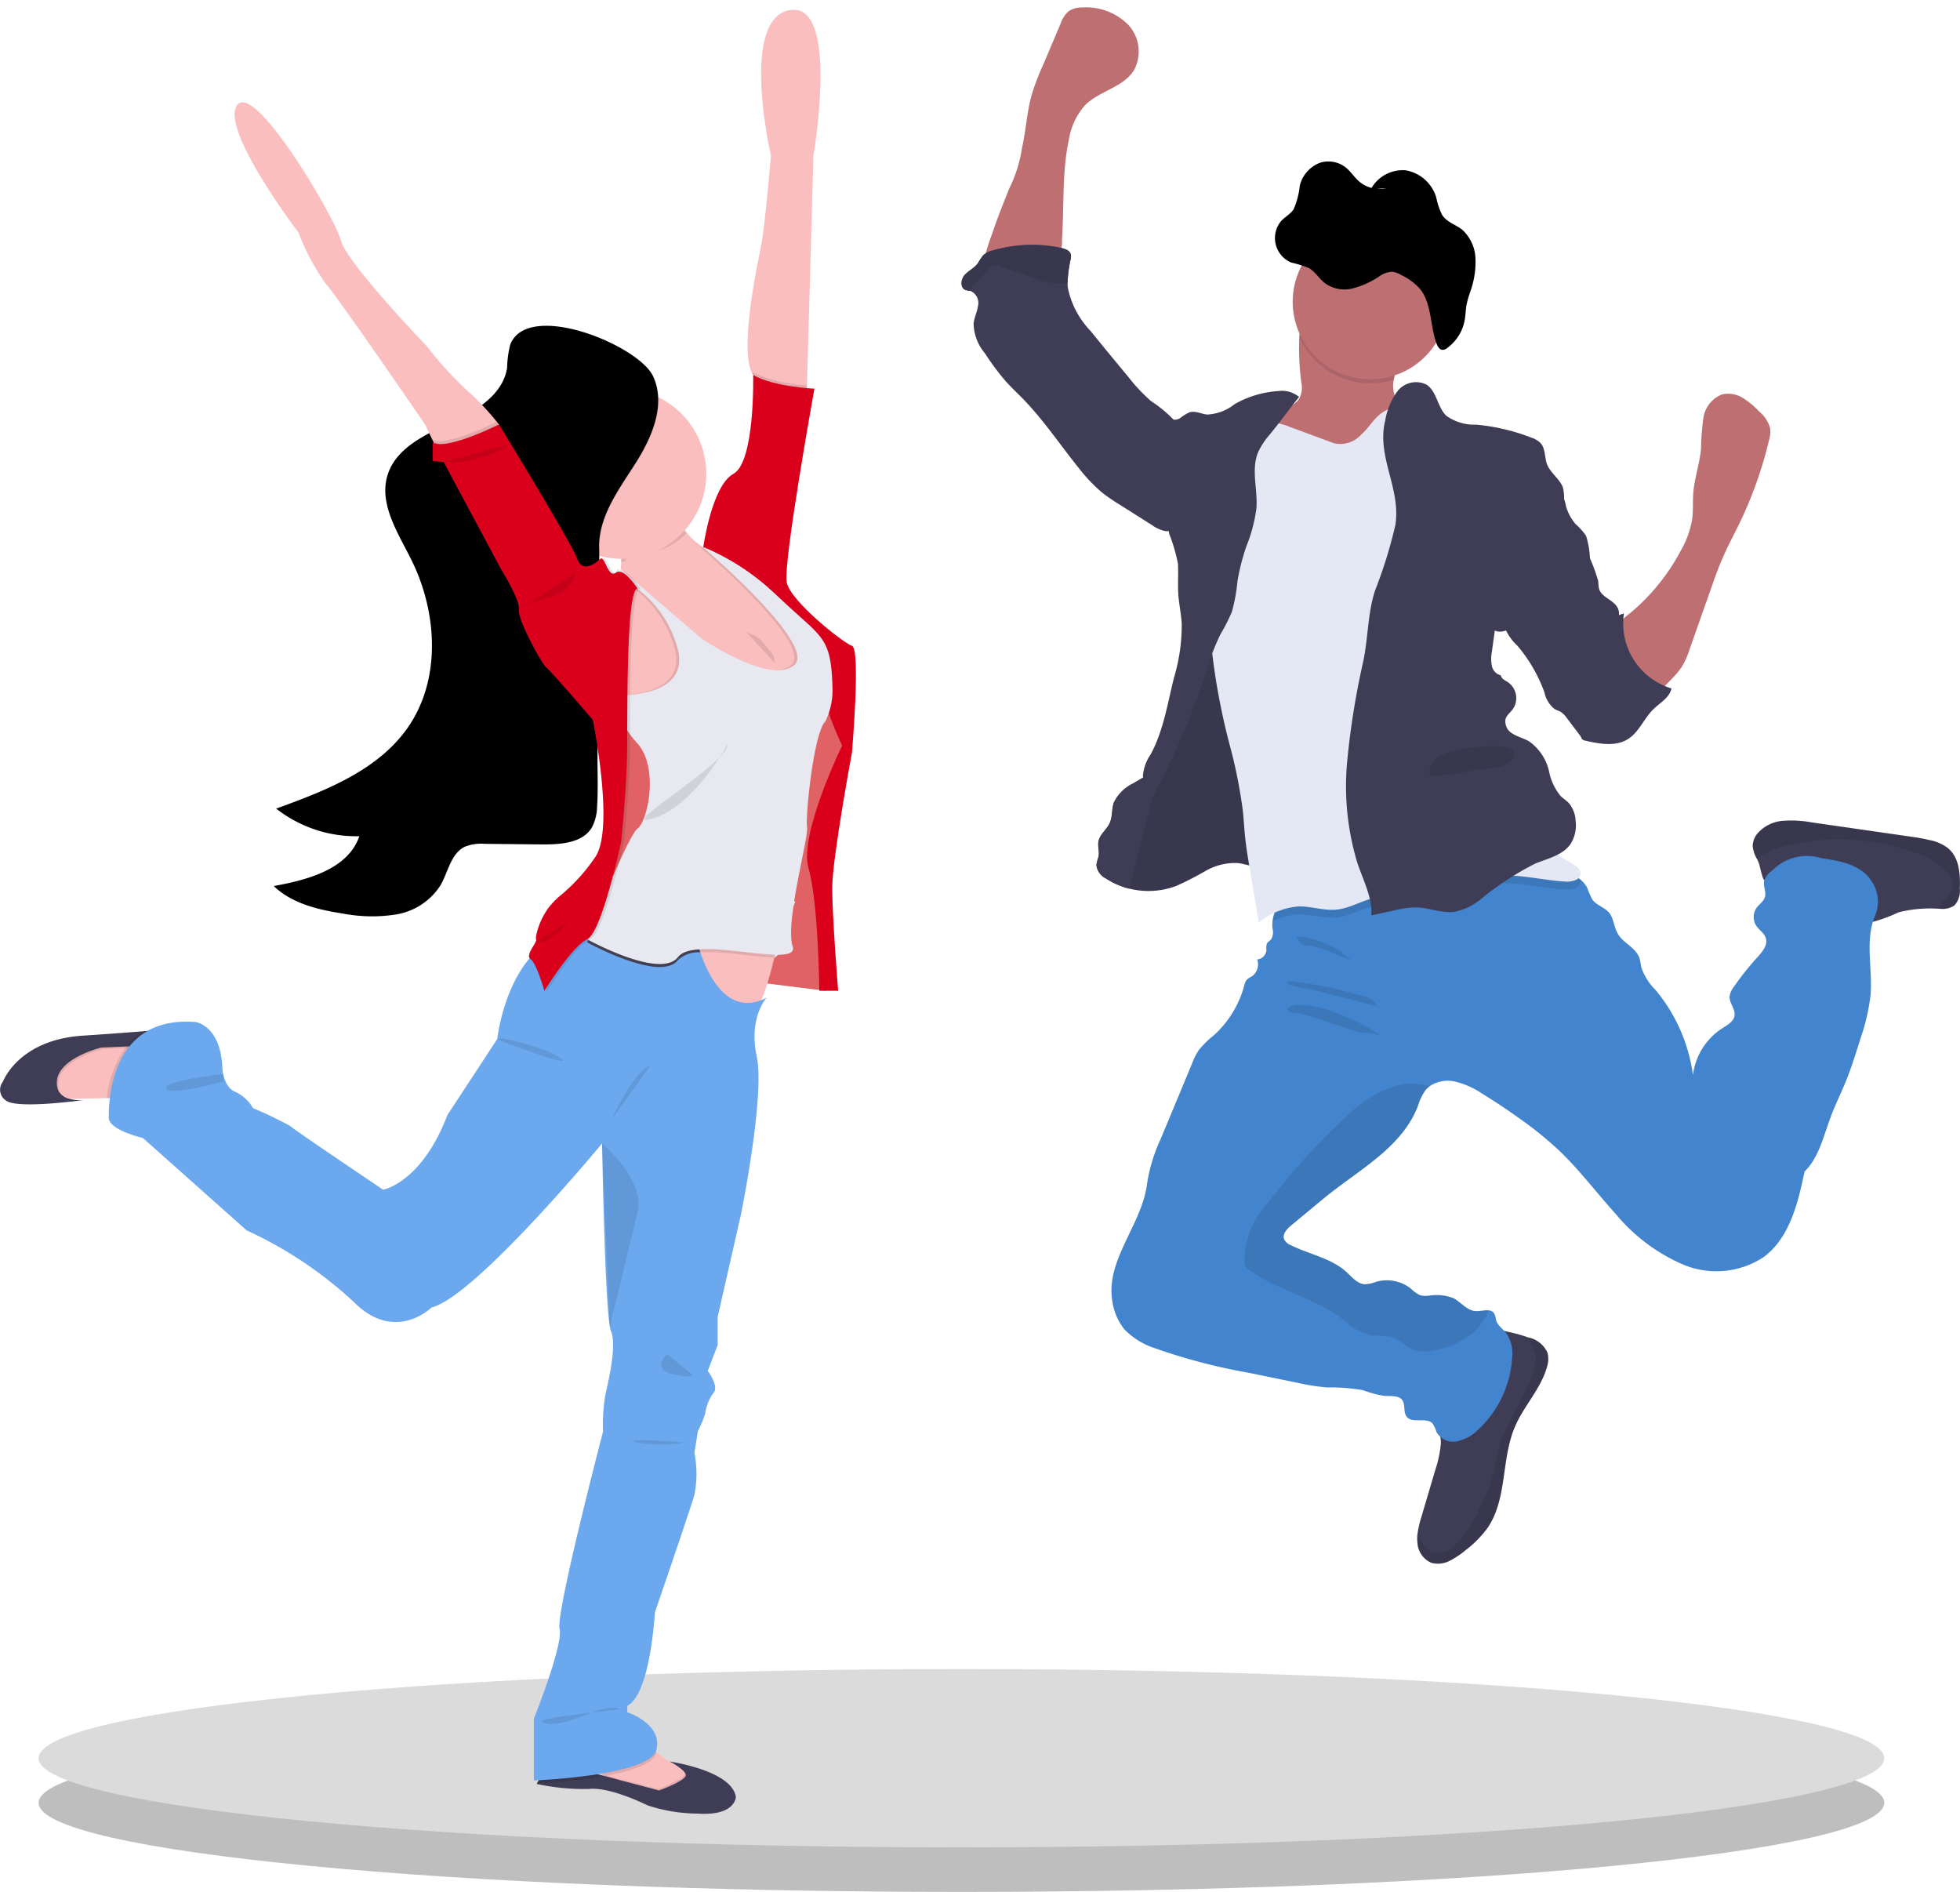 <svg xmlns="http://www.w3.org/2000/svg" xmlns:xlink="http://www.w3.org/1999/xlink" width="170.452" height="164.512" viewBox="0 0 170.452 164.512">
  <defs>
    <clipPath id="clip-path">
      <path d="M557.87,15.839l.853-.061a2.491,2.491,0,0,1-.853.061M532.433,0l-.2,0a2.082,2.082,0,0,0-1.157.314,2.449,2.449,0,0,0-.7,1.062l-1.46,3.5A21.266,21.266,0,0,0,527.859,7.7c-.4,1.48-.5,3.035-.816,4.525A11.769,11.769,0,0,1,525.9,15.86c-.452,1.19-.941,2.36-1.349,3.571-.1.307-.455,1.207-.674,2.023a1.212,1.212,0,0,0-.229.169,6.052,6.052,0,0,0-.479.711c-.307.408-.806.624-1.143,1.012s-.408,1.109.061,1.3a1.386,1.386,0,0,0,.293.064.957.957,0,0,1,.813,1.335c-.074.523-.338,1.012-.381,1.538a4.142,4.142,0,0,0,.981,2.58,22.272,22.272,0,0,0,1.8,2.428c.475.529,1.012,1.012,1.49,1.524,1.824,1.871,3.274,4.067,4.913,6.1a13.548,13.548,0,0,0,2,2.1,15.6,15.6,0,0,0,1.514,1.039c.938.6,1.879,1.194,2.819,1.791a3.08,3.08,0,0,0,1.065.5,1.291,1.291,0,0,0,.378,0c.017.081.03.165.051.246a14.818,14.818,0,0,1,.755,2.586c.054.9-.027,1.824.037,2.731.061.843.246,1.686.293,2.516a16.172,16.172,0,0,1-.674,4.721c-.57,2.276-.914,4.606-2.023,6.67a3.937,3.937,0,0,0-.674,1.8.92.92,0,0,0,.02.236l-.506.283c-.148.088-.3.172-.432.26a3.585,3.585,0,0,0-1.588,1.6c-.212.583-.115,1.254-.371,1.818a.492.492,0,0,1-.04.074c-.27.526-.806.917-.928,1.494-.091.445.085.91,0,1.349v.017a5.012,5.012,0,0,0-.182.674.8.8,0,0,0,.02.223,1.269,1.269,0,0,0,.4.658,2.7,2.7,0,0,0,.395.314c.145.094.293.182.445.266l.088.047c.128.067.256.128.388.189l.088.04c.152.064.307.125.462.179l.108.034c.121.04.246.078.371.111l.084.024.078.017.337.071.125.024q.223.04.455.061h.135c.115,0,.226.017.337.02h.617a3.781,3.781,0,0,0,.475-.044h.05c.142-.02.284-.044.425-.074l.108-.024c.131-.027.263-.061.395-.1l.07-.02c.159-.047.317-.1.472-.158A12.816,12.816,0,0,0,542,75.807c.337-.189.674-.378,1.012-.55a7.779,7.779,0,0,1,.769-.337,4.3,4.3,0,0,1,2.023-.337,8.011,8.011,0,0,1,1.012.209c0,.036,0,.072,0,.108q.411,2.434.813,4.859a9.589,9.589,0,0,1,1.4-.84,2.984,2.984,0,0,0-.179,1.362,1.3,1.3,0,0,1-.094.924c-.118.158-.337.246-.4.422a1.421,1.421,0,0,0-.034.546.88.88,0,0,1-.8.819,1.285,1.285,0,0,1-.509,1.5,1.885,1.885,0,0,0-.391.253,1.165,1.165,0,0,0-.226.509,8.992,8.992,0,0,1-2.64,4.34,8.639,8.639,0,0,0-1.3,1.275,6.009,6.009,0,0,0-.59,1.163q-1.348,3.3-2.738,6.6a14.645,14.645,0,0,0-1.173,3.807c-.4,3.632-3.642,6.714-3.035,10.322a5.085,5.085,0,0,0,1.052,2.468,6.235,6.235,0,0,0,2.7,1.656,49.1,49.1,0,0,0,8.073,2.118l4.289.88a18.772,18.772,0,0,0,2.556.4,16.731,16.731,0,0,1,3.106.236,9.417,9.417,0,0,0,1.864.5c.115.006.235.006.357.006.464,0,.945,0,1.2.354.327.448.074,1.052.384,1.45.253.325.691.321,1.132.316a1.419,1.419,0,0,1,1.127.288,2.772,2.772,0,0,1,.337.742,1.354,1.354,0,0,0,.337.425,2.881,2.881,0,0,1,.04.58,9.955,9.955,0,0,1-.486,2.3q-.607,2.054-1.211,4.11a9.2,9.2,0,0,0-.337,1.484,3.574,3.574,0,0,0,0,.735,2.019,2.019,0,0,0,1.21,1.757,2.219,2.219,0,0,0,1.639-.2,7.064,7.064,0,0,0,1.349-.911,9.19,9.19,0,0,0,1.946-2c1.686-2.522,1.14-5.931,2.323-8.72.786-1.865,2.317-3.372,2.826-5.338a2.131,2.131,0,0,0,.04-1.153,2.39,2.39,0,0,0-1.6-1.3h-.03a13.188,13.188,0,0,0-1.686-.479c-.142-.03-.287-.057-.432-.078a2.7,2.7,0,0,1-.745-.975,2.233,2.233,0,0,0-.159-.58.611.611,0,0,0-.486-.273,2.864,2.864,0,0,0-.58.031,3.148,3.148,0,0,1-.577.033c-.752-.057-1.251-.8-1.925-1.133a3.965,3.965,0,0,0-2.124-.206,1.964,1.964,0,0,1-.769-.047,2.979,2.979,0,0,1-.809-.56,3.393,3.393,0,0,0-2.971-.593,3.23,3.23,0,0,1-1.012.226c-.658-.034-1.123-.624-1.608-1.069-1.329-1.217-3.22-1.537-4.832-2.337a1.1,1.1,0,0,1-.58-.5c-.185-.455.233-.917.611-1.231l2.772-2.3c3.035-2.522,6.828-4.424,8.238-8.12a4.605,4.605,0,0,1,.674-1.386,1.882,1.882,0,0,1,.374-.337,2.817,2.817,0,0,1,2.074-.408,7.081,7.081,0,0,1,2.441,1.066c1.207.735,2.381,1.514,3.524,2.36a30.344,30.344,0,0,1,3.22,2.64c1.77,1.686,3.244,3.682,4.893,5.5a15.717,15.717,0,0,0,5.823,4.384,7.5,7.5,0,0,0,7.024-.631c2.269-1.686,3-4.7,3.571-7.462,1.265-1.224,1.646-3.078,2.263-4.721.388-1.039.883-2.023,1.3-3.061.5-1.221.89-2.479,1.281-3.737a17.96,17.96,0,0,0,.9-3.9c.162-2.1-.4-4.336.189-6.312.779-.172,1.487-.61,2.253-.863a10.972,10.972,0,0,1,3.568-.307h.078a1.844,1.844,0,0,0,1.187-.283,1.885,1.885,0,0,0,.489-1.436c.047-1.275-.034-2.725-1-3.557a3.708,3.708,0,0,0-1.646-.725c-.63-.145-1.275-.236-1.915-.338l-8.3-1.2a9.752,9.752,0,0,0-2.543-.135,3.226,3.226,0,0,0-2.209,1.139,1.726,1.726,0,0,0-.384,1.082,2.846,2.846,0,0,0,.378,1.116,4.019,4.019,0,0,1,.206.5c.118.371.142.769.3,1.13a1.006,1.006,0,0,0,.142.219.36.36,0,0,1,0,.061c-.091.462.2.948.071,1.4-.115.381-.489.614-.725.934a1.413,1.413,0,0,0-.034,1.558c.253.391.711.654.843,1.1.172.594-.293,1.16-.708,1.615a25.447,25.447,0,0,0-2.111,2.661,1.684,1.684,0,0,0-.337.792c-.037.587.526,1.106.428,1.686-.078.459-.526.742-.914,1.012a5.7,5.7,0,0,0-2.7,4.178,14.61,14.61,0,0,0-3.264-7.419,5.318,5.318,0,0,1-1.211-1.9c-.074-.293-.088-.6-.189-.887-.337-.9-1.409-1.278-1.878-2.1-.337-.577-.337-1.325-.755-1.831s-1.076-.628-1.436-1.12a6.991,6.991,0,0,1-.459-1.039,2.252,2.252,0,0,0-.624-.745,1.844,1.844,0,0,0-.155-.115.537.537,0,0,0,.179-.4c0-.395-.392-.654-.732-.846q-.658-.378-1.285-.8a3.011,3.011,0,0,0,1.15-.944,3.086,3.086,0,0,0,.438-2.04,2.554,2.554,0,0,0-.6-1.548c-.212-.223-.479-.388-.7-.6a4.9,4.9,0,0,1-1.012-2.165,4.415,4.415,0,0,0-1.737-2.61c-.445-.256-.964-.378-1.4-.651a1.226,1.226,0,0,1-.647-1.288c.1-.337.415-.566.627-.853a1.706,1.706,0,0,0-.428-2.36c-.25-.159-.556-.3-.607-.59a1.065,1.065,0,0,1-.782-.83,3.194,3.194,0,0,1,0-1.2c.088-.624.175-1.251.26-1.875a1.209,1.209,0,0,0,.937,0,8.588,8.588,0,0,0,1.012,1.321,13.2,13.2,0,0,1,2.36,4.094,2.448,2.448,0,0,0,.887,1.43c.172.1.368.148.536.253a2,2,0,0,1,.526.54l1.211,1.605.02.084a.506.506,0,0,0,.054.132.448.448,0,0,0,.29.148c1.241.287,2.634.55,3.709-.125.971-.61,1.4-1.807,2.219-2.613.583-.57,1.409-1.011,1.575-1.811a6.019,6.019,0,0,1-.58-.216c.169-.168.337-.361.567-.587a7.108,7.108,0,0,0,.9-1.065,7.028,7.028,0,0,0,.674-1.511q.975-2.782,1.956-5.56c.31-.88.62-1.76,1.012-2.613.4-.924.883-1.814,1.325-2.722a36.046,36.046,0,0,0,2.62-7.351,2.735,2.735,0,0,0,.1-1.079,2.85,2.85,0,0,0-.958-1.457,7.022,7.022,0,0,0-1.436-1.19,2.361,2.361,0,0,0-1.8-.29,2.612,2.612,0,0,0-1.605,2.023,21.182,21.182,0,0,0-.209,2.7c-.121,1.3-.566,2.549-.674,3.851-.057.755,0,1.517-.091,2.266a8.264,8.264,0,0,1-1.012,2.8,18.064,18.064,0,0,1-4.36,5.372c-.206.175-.418.337-.62.526a3.169,3.169,0,0,1,.044-.438,2.672,2.672,0,0,0-.428.148,1.255,1.255,0,0,0-.051-.5c-.27-.806-1.47-1.012-1.686-1.834a3.707,3.707,0,0,1-.057-.614,15.61,15.61,0,0,0-.728-2.023,8.958,8.958,0,0,0-.337-1.949,5.554,5.554,0,0,0-.9-1.012,3.965,3.965,0,0,1-.853-1.608c-.044-.165-.085-.337-.132-.5a2.284,2.284,0,0,0-.121-1.106c-.307-.765-1.1-1.254-1.386-2.023-.223-.6-.125-1.349-.546-1.814a1.928,1.928,0,0,0-.8-.478,17.519,17.519,0,0,0-4.812-1.127,4.118,4.118,0,0,1-2.6-.782c-.772-.755-.809-2.114-1.713-2.7a2.05,2.05,0,0,0-2.539.59,3.256,3.256,0,0,0-.256.337,3.6,3.6,0,0,1-.071-1.379,3.253,3.253,0,0,1,.034-.337,6.745,6.745,0,0,0,3.655-2.873v.017l.04.1c.1.246.253.486.482.509a.648.648,0,0,0,.418-.152,3.307,3.307,0,0,0,.56-.486c.084-.091.165-.189.243-.29a4.066,4.066,0,0,0,.749-1.791c.061-.391.067-.8.135-1.184a7.25,7.25,0,0,1,.246-.9c.034-.1.067-.2.1-.293s.074-.229.108-.337a7.79,7.79,0,0,0,.337-2.138v-.364a3.565,3.565,0,0,0-1.133-2.512c-.58-.472-1.349-.674-1.774-1.315a6.377,6.377,0,0,1-.5-1.494,3.371,3.371,0,0,0-2.65-2.387,2.935,2.935,0,0,0-2.1.58l-.047.034a3.366,3.366,0,0,0-.836.931,2.781,2.781,0,0,1-1.187-.674c-.337-.314-.6-.708-.937-1.012a2.412,2.412,0,0,0-2.4-.506,2.869,2.869,0,0,0-1.716,1.966,6.875,6.875,0,0,1-.539,2.077c-.3.448-.793.674-1.136,1.086a2.023,2.023,0,0,0-.425.9,2.385,2.385,0,0,0-.057.56,1.055,1.055,0,0,0,.02.25v.037a1.877,1.877,0,0,0,.057.277,2.357,2.357,0,0,0,.5.924,2.25,2.25,0,0,0,.813.584,3.379,3.379,0,0,0,.391.124l.4.091.142.034a6.745,6.745,0,0,0-.189,5.942,2.658,2.658,0,0,1-.034.28,23.383,23.383,0,0,0,.176,3.979,2.124,2.124,0,0,1-.246,1.511,2.89,2.89,0,0,1-.489.438c.182-.236.368-.472.556-.7a2.39,2.39,0,0,0-1.9-.489A8.723,8.723,0,0,0,545.5,34.6a4.146,4.146,0,0,1-2.394.907c-.509-.054-1.012-.337-1.507-.2a3.051,3.051,0,0,0-.772.459,1.07,1.07,0,0,1-.634.2,13.494,13.494,0,0,0-1.983-1.625,15.422,15.422,0,0,1-1.973-2.114c-1.093-1.315-2.182-2.637-3.254-3.969a7.66,7.66,0,0,1-1.99-3.767,3.567,3.567,0,0,1-.024-.425,10.958,10.958,0,0,1,.256-2.023.994.994,0,0,0,0-.486c-.1-.337-.489-.465-.823-.54q.065-.387.091-.779c.189-2.9-.017-5.847.6-8.686a5.915,5.915,0,0,1,1.4-2.991c1.231-1.241,3.291-1.541,4.235-3.035a3.442,3.442,0,0,0-.516-4.046A5.02,5.02,0,0,0,532.512,0Z" transform="translate(-521.754)" fill="none"/>
    </clipPath>
    <clipPath id="clip-path-2">
      <rect width="18.032" height="7.684" fill="none"/>
    </clipPath>
    <clipPath id="clip-path-3">
      <rect width="11.421" height="19.655" fill="none"/>
    </clipPath>
    <clipPath id="clip-path-4">
      <rect width="21.252" height="23.304" fill="none"/>
    </clipPath>
    <clipPath id="clip-path-5">
      <rect width="16.096" height="21.656" fill="none"/>
    </clipPath>
    <clipPath id="clip-path-6">
      <rect width="8.322" height="5.99" fill="none"/>
    </clipPath>
    <clipPath id="clip-path-7">
      <rect width="26.777" height="5.87" fill="none"/>
    </clipPath>
    <clipPath id="clip-path-8">
      <rect width="7.362" height="2.665" fill="none"/>
    </clipPath>
    <clipPath id="clip-path-9">
      <rect width="9.506" height="3.979" fill="none"/>
    </clipPath>
    <clipPath id="clip-path-10">
      <rect width="7.862" height="2.206" fill="none"/>
    </clipPath>
    <clipPath id="clip-path-11">
      <rect width="8.152" height="2.72" fill="none"/>
    </clipPath>
    <clipPath id="clip-path-12">
      <rect width="4.862" height="2.081" fill="none"/>
    </clipPath>
    <clipPath id="clip-path-13">
      <rect width="17.437" height="15.056" fill="none"/>
    </clipPath>
    <clipPath id="clip-path-14">
      <path d="M233.249,364.348h.008l-.039-.021.031.019m-51.283-57.841.044,0-.044,0M227.5,365.6l-.62-.159.337-.054.314.206.037.024Zm16.621-76.467h.1l-.162.422c.02-.138.04-.28.064-.422m-17.029-30.207a7.419,7.419,0,0,0,1.888.243c0,.04,0,.084,0,.128,0,.253-.024.516-.04.782l-.091.142-.169-.145-.206.32-.061.034c-.445-.229-.674-1.541-.995-1.261l-.044.037c-.071-.078-.142-.1-.216-.037l-.067.061Zm16.644-47.714c-4.414.786-1.646,12.7-1.646,12.7s-.5,6.053-.856,7.867c-.337,1.747-1.882,8.875-.83,11.091a2.064,2.064,0,0,0,.128.229s.175,7.6-1.73,8.642c-1.818.991-2.573,5.962-2.637,6.407l-.1-.044a5.33,5.33,0,0,1-1.406-1.281c-.04-.054-.071-.108-.108-.162a7.432,7.432,0,0,0-2.286-11.6,4.8,4.8,0,0,0-.448-1.861c-.877-1.875-5.732-4.326-9.182-4.384-1.592-.051-2.9.4-3.372,1.649a9.365,9.365,0,0,0-.27,2,5.085,5.085,0,0,1-2.182,3.244,13.279,13.279,0,0,0-1.453-1.4,31.754,31.754,0,0,1-3.372-3.709s-7.021-7.28-7.54-9.276-7.53-13.917-9.088-11.843,5.365,11.168,5.365,11.168a20.225,20.225,0,0,0,2.337,4.408c1.039,1.123,8.757,12.352,8.757,12.352l.371.765c-1.639.863-3.136,1.963-3.665,3.676-.776,2.522.921,5.058,2.094,7.418,2.286,4.6,2.613,10.477-.337,14.689-2.623,3.743-7.2,5.5-11.5,7.051a11.36,11.36,0,0,0,7.284,2.421c-.991,2.87-4.505,3.824-7.5,4.353,1.571,1.511,3.821,2.06,5.979,2.394a17.572,17.572,0,0,0,3.2.253H208l.263-.017a8.569,8.569,0,0,0,1.089-.142,5.723,5.723,0,0,0,3.868-2.543c.674-1.177.91-2.779,2.134-3.372a2.723,2.723,0,0,1,1.012-.236h.658l5.1.054h.651c1.44-.03,2.978-.28,3.709-1.47a4.092,4.092,0,0,0,.462-1.871c.108-1.619,0-3.278.044-4.91.435,2.964.89,7.587-.192,9.29a15.852,15.852,0,0,1-3.183,3.416,6.066,6.066,0,0,0-.836.856c-.165.118-.263.182-.263.182l-.1.317a5.872,5.872,0,0,0-.823,1.909,1.308,1.308,0,0,0-.064.539c.118.243-.843,1.231-.563,1.646a14.861,14.861,0,0,0-2.856,7.081l-4.384,6.653c-2.253,5.921-5.625,6.525-5.625,6.525s-7.921-5.314-8.137-5.574a30.514,30.514,0,0,0-3.244-1.555,3.428,3.428,0,0,0-1.558-1.426c-1.039-.432-1.126-2.023-1.126-2.023-.128-3.756-2.337-4.046-2.337-4.046a7.175,7.175,0,0,0-4.185.745l-.317.027c-1.531.121-3.372.26-5.4.395-5.628.371-6.967,4.019-6.967,4.019a1.118,1.118,0,0,0,.216,1.619c.876.814,6.322.056,6.916-.016a3.609,3.609,0,0,1-1.278-.1c.914-.034,2.172-.067,3.244-.067h.26a14.045,14.045,0,0,0-.1,1.713c0,1.082,2.984,1.774,2.984,1.774l9.088,8.093a35.94,35.94,0,0,1,9.347,6.221c3.635,3.672,6.835.519,6.835.519,3.847-.951,14.918-14.331,14.928-14.345,0,.391.233,13.4.674,16.017a1.73,1.73,0,0,0,.1.388c.519,1.123-.175,4.191-.475,5.49a15.2,15.2,0,0,0-.219,3.281s-4.151,15.849-3.807,17.241S221.3,360.6,221.3,360.6V366l.452-.02a2.932,2.932,0,0,0-.162.266l-.03.057a19.186,19.186,0,0,0,4.63.432c1.861-.172,5.058,1.436,5.058,1.436a14.178,14.178,0,0,0,4.414.725c3.332.216,3.332-1.47,3.332-1.47-.36-2.168-5.073-2.974-5.734-3.075q.3.156.578.34c-.2-.106-.394-.221-.586-.342l-.064-.009c-.425-.266-.823-.56-1.15-.809l-.067-.054a1.2,1.2,0,0,0,.057-.155c.563-2.29-2.553-3.284-2.553-3.284v-.57c2.023-1.035,2.424-8.167,2.424-8.167s3.035-8.814,3.46-10.281a9.744,9.744,0,0,0,0-3.676l.3-1.9a9.4,9.4,0,0,0,.651-1.558,3.854,3.854,0,0,1,.735-1.814c.475-.563-.519-1.9-.519-1.9l.867-2.246v-2.462l2.023-8.946s2.121-10.416,1.386-13.825.867-5.142.867-5.142a4.223,4.223,0,0,1-.445.2,12.87,12.87,0,0,0,.523-1.436l4.552.566v.064h1.642s-.519-6.407-.519-8.986,1.733-11.843,1.733-11.843.809-9.088.03-9.347-5.365-3.888-5.712-5.53S245.9,244.3,245.9,244.3a6.228,6.228,0,0,1-.674-.051V244l.587-20.094s2.206-12.735-1.718-12.735a2.04,2.04,0,0,0-.359.033" transform="translate(-174.583 -211.176)" fill="none"/>
    </clipPath>
    <clipPath id="clip-path-15">
      <rect width="6.933" height="14.567" fill="none"/>
    </clipPath>
    <clipPath id="clip-path-16">
      <rect width="8.754" height="19.339" fill="none"/>
    </clipPath>
    <clipPath id="clip-path-17">
      <rect width="5.645" height="6.224" fill="none"/>
    </clipPath>
    <clipPath id="clip-path-18">
      <rect width="8.751" height="2.435" fill="none"/>
    </clipPath>
    <clipPath id="clip-path-19">
      <rect width="8.528" height="4.967" fill="none"/>
    </clipPath>
    <clipPath id="clip-path-20">
      <rect width="10.055" height="2.967" fill="none"/>
    </clipPath>
    <clipPath id="clip-path-21">
      <rect width="7.681" height="6.34" fill="none"/>
    </clipPath>
    <clipPath id="clip-path-22">
      <rect width="5.973" height="2.715" fill="none"/>
    </clipPath>
    <clipPath id="clip-path-23">
      <rect width="5.847" height="1.372" fill="none"/>
    </clipPath>
    <clipPath id="clip-path-24">
      <rect width="4.64" height="14.395" fill="none"/>
    </clipPath>
    <clipPath id="clip-path-25">
      <rect width="4.806" height="2.489" fill="none"/>
    </clipPath>
    <clipPath id="clip-path-26">
      <rect width="19.268" height="15.872" fill="none"/>
    </clipPath>
    <clipPath id="clip-path-27">
      <rect width="7.223" height="6.58" fill="none"/>
    </clipPath>
    <clipPath id="clip-path-28">
      <rect width="25.733" height="51.368" fill="none"/>
    </clipPath>
    <clipPath id="clip-path-29">
      <rect width="5.793" height="2.721" fill="none"/>
    </clipPath>
    <clipPath id="clip-path-30">
      <rect width="17.811" height="49.238" fill="none"/>
    </clipPath>
    <clipPath id="clip-path-31">
      <rect width="5.698" height="1.962" fill="none"/>
    </clipPath>
    <clipPath id="clip-path-32">
      <rect width="3.173" height="15.943" fill="none"/>
    </clipPath>
    <clipPath id="clip-path-33">
      <rect width="4.98" height="1.466" fill="none"/>
    </clipPath>
    <clipPath id="clip-path-34">
      <rect width="2.686" height="1.942" fill="none"/>
    </clipPath>
    <clipPath id="clip-path-35">
      <rect width="6.876" height="1.418" fill="none"/>
    </clipPath>
    <clipPath id="clip-path-36">
      <rect width="3.352" height="4.664" fill="none"/>
    </clipPath>
    <clipPath id="clip-path-37">
      <rect width="4.879" height="3.241" fill="none"/>
    </clipPath>
    <clipPath id="clip-path-38">
      <rect width="5.83" height="1.655" fill="none"/>
    </clipPath>
    <clipPath id="clip-path-39">
      <rect width="2.833" height="1.818" fill="none"/>
    </clipPath>
    <clipPath id="clip-path-40">
      <rect width="2.543" height="2.755" fill="none"/>
    </clipPath>
    <clipPath id="clip-path-41">
      <rect width="4.383" height="0.381" fill="none"/>
    </clipPath>
  </defs>
  <g transform="translate(-970.773 -290.529)">
    <g transform="translate(-2 7.914)">
      <path d="M80.254,654.943c44.323,0,80.254,3.471,80.254,7.752s-35.931,7.752-80.254,7.752S0,666.977,0,662.7s35.931-7.752,80.254-7.752" transform="translate(976.131 -223.32)" fill="#bebebe"/>
      <path d="M80.254,643.453c44.323,0,80.254,3.471,80.254,7.753s-35.931,7.753-80.254,7.753S0,655.487,0,651.206s35.931-7.753,80.254-7.753" transform="translate(976.131 -215.705)" fill="#dbdbdb"/>
      <g transform="translate(1056.387 282.633)">
        <g transform="translate(0 0)" clip-path="url(#clip-path)">
        </g>
      </g>
      <path d="M610.775,90.787a3.714,3.714,0,0,1-1.4.745l-2.391.856a8.907,8.907,0,0,1-4.023.765c-.766-.094-4.046-.577-4.542-1.173-.755-.924,1.892-2.283,2.8-3.062a3.828,3.828,0,0,0,.567-.5,2.033,2.033,0,0,0,.246-1.507,23.24,23.24,0,0,1-.175-3.969,7.972,7.972,0,0,1,.135-.941c.337-1.551,1.78-.985,2.92-.573a22.835,22.835,0,0,1,3.962,1.716,2.845,2.845,0,0,1,.978.83,4.216,4.216,0,0,1,.219,2.7,2.527,2.527,0,0,0,.395,1.983,5.115,5.115,0,0,1,.637.674,1.264,1.264,0,0,1-.32,1.457" transform="translate(483.91 228.961)" fill="#be6f72"/>
      <path d="M530.847,14.044c.337-1.5.411-3.035.816-4.515a21.141,21.141,0,0,1,1.076-2.819l1.47-3.473a2.437,2.437,0,0,1,.7-1.059,2.08,2.08,0,0,1,1.157-.314,5.165,5.165,0,0,1,3.972,1.467,3.409,3.409,0,0,1,.516,4.026c-.944,1.47-3,1.77-4.235,3.011a5.872,5.872,0,0,0-1.4,2.981c-.614,2.833-.408,5.773-.6,8.666a2.881,2.881,0,0,1-1.012,2.394,2.982,2.982,0,0,1-1.511.293l-2.212.034c-.371,0-1.716.233-1.963-.044-.432-.492.553-2.924.732-3.466.4-1.207.887-2.377,1.349-3.564a11.745,11.745,0,0,0,1.14-3.618" transform="translate(530.813 281.4)" fill="#be6f72"/>
      <path d="M650.606,346.163c-.509,1.949-2.04,3.466-2.826,5.324-1.184,2.782-.651,6.184-2.323,8.7a9.188,9.188,0,0,1-1.946,2,7.23,7.23,0,0,1-1.349.907,2.218,2.218,0,0,1-1.639.2,2.018,2.018,0,0,1-1.211-1.753,3.541,3.541,0,0,1,0-.732,9.085,9.085,0,0,1,.337-1.48q.607-2.05,1.211-4.1a9.926,9.926,0,0,0,.486-2.293c.044-.85-.5-1.956-.266-2.748.1-.357.5-.674.674-.975a5.645,5.645,0,0,0,.58-1.379,8.573,8.573,0,0,1,1.045-2.738,6.427,6.427,0,0,1,1.315-1.231,3.482,3.482,0,0,1,1.254-.7,3.074,3.074,0,0,1,1.349.064,13.242,13.242,0,0,1,1.686.479h.03a2.361,2.361,0,0,1,1.6,1.3,2.122,2.122,0,0,1-.01,1.16" transform="translate(456.729 55.217)" fill="#3f3d56"/>
      <path d="M743.84,217.5a1.868,1.868,0,0,1-.489,1.433,1.841,1.841,0,0,1-1.187.28h-.091a11.365,11.365,0,0,0-3.568.307,13.493,13.493,0,0,1-2.566.917,6.262,6.262,0,0,1-3.517-1.133,34.9,34.9,0,0,0-3.193-1.517c-.715-.293-2.175-.482-2.519-1.265a11.612,11.612,0,0,1-.3-1.126,3.758,3.758,0,0,0-.206-.5,2.852,2.852,0,0,1-.378-1.116,1.723,1.723,0,0,1,.384-1.079,3.235,3.235,0,0,1,2.209-1.136,9.781,9.781,0,0,1,2.542.135l8.3,1.194c.641.091,1.285.182,1.915.337a3.755,3.755,0,0,1,1.646.722c.981.823,1.062,2.269,1.012,3.544" transform="translate(399.373 142.428)" fill="#3f3d56"/>
      <path d="M626.925,225.374c-1.012,2.134-.283,4.66-.465,7.021a17.913,17.913,0,0,1-.9,3.881c-.391,1.254-.782,2.512-1.281,3.729-.418,1.012-.914,2.023-1.3,3.055-.617,1.646-1.012,3.5-2.263,4.721-.573,2.758-1.3,5.773-3.571,7.445a7.474,7.474,0,0,1-7.024.627,15.717,15.717,0,0,1-5.824-4.384c-1.649-1.818-3.122-3.79-4.889-5.483a30.687,30.687,0,0,0-3.227-2.64q-1.716-1.244-3.517-2.35a7.057,7.057,0,0,0-2.441-1.062,2.833,2.833,0,0,0-2.074.4,1.882,1.882,0,0,0-.374.337,4.646,4.646,0,0,0-.674,1.383c-1.409,3.689-5.2,5.584-8.238,8.093l-2.789,2.31c-.378.314-.8.772-.61,1.227a1.1,1.1,0,0,0,.58.5c1.612.8,3.5,1.116,4.832,2.33.486.445.951,1.032,1.609,1.066a3.229,3.229,0,0,0,1.012-.226,3.4,3.4,0,0,1,2.971.593,2.889,2.889,0,0,0,.8.58,1.963,1.963,0,0,0,.769.047,4.1,4.1,0,0,1,2.124.206c.644.32,1.173,1.076,1.925,1.13.368.027.806-.094,1.157-.061a.606.606,0,0,1,.486.27,2.237,2.237,0,0,1,.159.58c.138.475.6.765.907,1.157a3.2,3.2,0,0,1,.486,2.175,9.279,9.279,0,0,1-2.954,6.194,3.655,3.655,0,0,1-1.818,1.012,1.686,1.686,0,0,1-1.8-.8,2.767,2.767,0,0,0-.337-.742c-.543-.6-1.76.037-2.259-.6-.31-.4-.088-1.035-.384-1.447s-1.012-.337-1.561-.361a9.889,9.889,0,0,1-1.865-.5,16.753,16.753,0,0,0-3.106-.236,18.762,18.762,0,0,1-2.556-.4l-4.3-.88a50.842,50.842,0,0,1-8.073-2.114,6.5,6.5,0,0,1-2.7-1.652,5.059,5.059,0,0,1-1.052-2.462c-.61-3.6,2.627-6.673,3.035-10.3a14.444,14.444,0,0,1,1.173-3.8q1.372-3.291,2.738-6.586a5.867,5.867,0,0,1,.59-1.16,8.476,8.476,0,0,1,1.3-1.271,8.981,8.981,0,0,0,2.64-4.33,1.167,1.167,0,0,1,.226-.509,1.884,1.884,0,0,1,.391-.253,1.282,1.282,0,0,0,.509-1.5.877.877,0,0,0,.8-.816,1.409,1.409,0,0,1,.034-.546c.081-.175.283-.263.4-.418a1.3,1.3,0,0,0,.094-.924,3,3,0,0,1,0-.6,3.1,3.1,0,0,1,.9-1.885c.806-.792,1.952-.587,3.065-.776a17.576,17.576,0,0,0,3.237-1.035,31.8,31.8,0,0,1,9.142-2.114,19.958,19.958,0,0,1,9.216,1.474,5.248,5.248,0,0,1,1.19.674,2.26,2.26,0,0,1,.624.745,6.94,6.94,0,0,0,.459,1.035c.361.492,1.042.651,1.436,1.116s.428,1.251.755,1.828c.469.823,1.555,1.2,1.878,2.1.1.283.115.593.189.887a5.072,5.072,0,0,0,1.211,1.9,14.571,14.571,0,0,1,3.264,7.418,5.642,5.642,0,0,1,2.7-4.168c.388-.253.836-.533.914-.991.1-.58-.465-1.1-.428-1.686a1.649,1.649,0,0,1,.337-.789,24.939,24.939,0,0,1,2.111-2.654c.415-.455.88-1.012.708-1.612-.132-.448-.59-.711-.843-1.1a1.4,1.4,0,0,1,.034-1.551c.236-.32.61-.553.725-.934.132-.448-.162-.934-.071-1.4a1.725,1.725,0,0,1,.695-.9,4.248,4.248,0,0,1,4.333-1.072c1.578.219,3.348.556,4.239,1.878a3.159,3.159,0,0,1,.445,2.957" transform="translate(508.99 136.709)" fill="#4384ce"/>
      <g transform="translate(1125.191 353.965)" opacity="0.1" style="isolation: isolate">
        <g transform="translate(0 0)">
          <g clip-path="url(#clip-path-2)">
            <path d="M743.82,217.5a1.868,1.868,0,0,1-.489,1.433,1.841,1.841,0,0,1-1.187.28h-.091c.138-.7.991-1.1,1.14-1.814a1.6,1.6,0,0,0-.371-1.224,6.079,6.079,0,0,0-3.035-1.909,20.1,20.1,0,0,0-10.136-.759,10.213,10.213,0,0,0-2.664.819,8.637,8.637,0,0,0-.809.573,2.852,2.852,0,0,1-.378-1.116,1.723,1.723,0,0,1,.384-1.079,3.234,3.234,0,0,1,2.209-1.136,9.782,9.782,0,0,1,2.543.135l8.3,1.194c.641.091,1.285.182,1.915.337a3.755,3.755,0,0,1,1.646.722c.991.823,1.072,2.269,1.022,3.544" transform="translate(-725.8 -211.536)"/>
          </g>
        </g>
      </g>
      <g transform="translate(1096.021 398.932)" opacity="0.1" style="isolation: isolate">
        <g transform="translate(0 0)">
          <g clip-path="url(#clip-path-3)">
            <path d="M650.606,347.341c-.509,1.949-2.04,3.466-2.826,5.324-1.184,2.782-.651,6.184-2.323,8.7a9.188,9.188,0,0,1-1.946,2,7.23,7.23,0,0,1-1.349.907,2.218,2.218,0,0,1-1.639.2,2.018,2.018,0,0,1-1.211-1.753,3.541,3.541,0,0,1,0-.732l.02.054c.293.708.772,1.45,1.528,1.575a2.067,2.067,0,0,0,1.558-.55,9.631,9.631,0,0,0,2.377-3.51,14.614,14.614,0,0,0,1.14-2.91c.135-.573.2-1.16.337-1.733.641-2.785,2.822-5.058,3.3-7.88a1.934,1.934,0,0,0,.027-.59,2.985,2.985,0,0,0-.29-.735,3.626,3.626,0,0,1-.256-.816,2.361,2.361,0,0,1,1.6,1.3,2.12,2.12,0,0,1-.054,1.15" transform="translate(-639.294 -344.893)"/>
          </g>
        </g>
      </g>
      <g transform="translate(1080.99 376.836)" opacity="0.1" style="isolation: isolate">
        <g transform="translate(0 0)">
          <g clip-path="url(#clip-path-4)">
            <path d="M615.968,299.073a4.885,4.885,0,0,1-1.521,2.077,7.417,7.417,0,0,1-3.274,1.416,3.256,3.256,0,0,1-1.686-.02c-.749-.26-1.288-.961-2.054-1.163a14.052,14.052,0,0,0-1.686-.1,5.982,5.982,0,0,1-2.569-1.5c-2.458-1.848-5.685-2.445-8.143-4.293a.754.754,0,0,1-.263-.273.811.811,0,0,1-.051-.381,7.755,7.755,0,0,1,.738-3.241,11.312,11.312,0,0,1,1.389-1.979,60.057,60.057,0,0,1,7.051-7.692,10.685,10.685,0,0,1,3.709-2.276,5.56,5.56,0,0,1,3.251-.061,1.873,1.873,0,0,0-.374.337,4.646,4.646,0,0,0-.674,1.383c-1.409,3.689-5.2,5.584-8.238,8.093l-2.782,2.3c-.378.314-.8.772-.61,1.227a1.1,1.1,0,0,0,.58.5c1.612.8,3.5,1.116,4.832,2.33.486.445.951,1.032,1.608,1.066a3.227,3.227,0,0,0,1.012-.226,3.4,3.4,0,0,1,2.971.593,2.888,2.888,0,0,0,.8.58,1.963,1.963,0,0,0,.769.047,4.1,4.1,0,0,1,2.124.206c.644.32,1.173,1.076,1.925,1.13.374.01.813-.111,1.163-.078" transform="translate(-594.716 -279.364)"/>
          </g>
        </g>
      </g>
      <path d="M559.642,177.807a3.587,3.587,0,0,0-1.585,1.595c-.216.58-.115,1.251-.374,1.814s-.843.961-.971,1.568c-.091.442.088.907,0,1.349a5.6,5.6,0,0,0-.185.7,1.472,1.472,0,0,0,.819,1.19,6.845,6.845,0,0,0,6.127.658,26.877,26.877,0,0,0,2.576-1.318,5.124,5.124,0,0,1,2.775-.674c.556.061,1.089.266,1.646.337a1.713,1.713,0,0,0,1.541-.455,1.954,1.954,0,0,0,.337-.8,11.928,11.928,0,0,0-.189-5.672c-.445-1.858-1.12-3.655-1.595-5.507a25.35,25.35,0,0,0-1.16-4.077,5.349,5.349,0,0,0-2.836-3,.507.507,0,0,0-.337-.04.54.54,0,0,0-.219.162,10.332,10.332,0,0,0-2.313,3.888c-.529,1.615-.674,3.328-1.16,4.953a5.036,5.036,0,0,1-1.012,2.091,11.679,11.679,0,0,1-1.885,1.244" transform="translate(511.588 172.971)" fill="#3f3d56"/>
      <g transform="translate(1068.119 338.441)" opacity="0.1" style="isolation: isolate">
        <g transform="translate(0 0)">
          <g clip-path="url(#clip-path-5)">
            <path d="M572.371,183.808a1.968,1.968,0,0,1-.354.8,1.71,1.71,0,0,1-1.541.455c-.553-.067-1.086-.273-1.642-.337a5.086,5.086,0,0,0-2.775.674c-.863.432-1.686.968-2.58,1.315a6.808,6.808,0,0,1-4.09.233,6.6,6.6,0,0,1-2.023-.89,1.451,1.451,0,0,1-.819-1.19,5.8,5.8,0,0,1,.185-.7c.088-.442-.088-.907,0-1.349.128-.607.715-1.012.971-1.571s.159-1.231.371-1.814a3.6,3.6,0,0,1,1.588-1.595,12.116,12.116,0,0,0,1.915-1.234,1.924,1.924,0,0,0,.2-.233,6.068,6.068,0,0,0,.8-1.858c.5-1.625.631-3.335,1.157-4.954a10.391,10.391,0,0,1,2.317-3.888.505.505,0,0,1,.216-.162.538.538,0,0,1,.337.04,5.388,5.388,0,0,1,2.836,3,26.549,26.549,0,0,1,1.16,4.073c.472,1.851,1.15,3.649,1.595,5.507a11.923,11.923,0,0,1,.175,5.672" transform="translate(-556.544 -165.501)"/>
          </g>
        </g>
      </g>
      <g transform="translate(1085.76 309.951)" opacity="0.1" style="isolation: isolate">
        <g transform="translate(0 0)">
          <g clip-path="url(#clip-path-6)">
            <path d="M617.074,86.683a6.744,6.744,0,0,1-8.214-3.709,8.049,8.049,0,0,1,.135-.941c.337-1.551,1.78-.985,2.92-.573a22.839,22.839,0,0,1,3.962,1.716,2.844,2.844,0,0,1,.978.83,4.154,4.154,0,0,1,.219,2.677" transform="translate(-608.86 -81.011)"/>
          </g>
        </g>
      </g>
      <path d="M613.924,57.763a6.744,6.744,0,1,1-6.744,6.744,6.744,6.744,0,0,1,6.744-6.744" transform="translate(478.014 244.348)" fill="#be6f72"/>
      <g transform="translate(1083.461 356.881)" opacity="0.1" style="isolation: isolate">
        <g transform="translate(0 0)">
          <g clip-path="url(#clip-path-7)">
            <path d="M628.817,222.562c0,.56-.759.738-1.322.708-2.023-.118-4-.674-6.006-.506-2.532.229-4.859,1.629-7.4,1.757a22.423,22.423,0,0,0-2.937.084c-1.248.233-2.36.991-3.632,1.1-1.1.094-2.192-.32-3.294-.277a5.3,5.3,0,0,0-2.188.627,3.1,3.1,0,0,1,.9-1.885c.806-.792,1.952-.587,3.065-.776a17.575,17.575,0,0,0,3.237-1.035,31.8,31.8,0,0,1,9.142-2.114,19.958,19.958,0,0,1,9.216,1.474,5.245,5.245,0,0,1,1.19.674.529.529,0,0,1,.024.169" transform="translate(-602.04 -220.186)"/>
          </g>
        </g>
      </g>
      <path d="M596.376,107.942l-2.731-1.012-1.153-.422a5.583,5.583,0,0,0-1.47-.395,3.743,3.743,0,0,0-3.271,1.9,10.272,10.272,0,0,0-1.2,3.77q-.465,2.677-.789,5.375a35.086,35.086,0,0,0-.354,4.9,58.084,58.084,0,0,0,1.932,12.358,43.385,43.385,0,0,1,1.076,5.476c.081.762.118,1.531.2,2.293.088.86.229,1.713.371,2.563l.813,4.846a6.406,6.406,0,0,1,3.406-1.386c1.1-.04,2.2.371,3.294.28,1.264-.108,2.384-.867,3.632-1.1a21.885,21.885,0,0,1,2.94-.084c2.536-.128,4.866-1.528,7.395-1.757,2.006-.179,4,.388,6.009.5.56.034,1.318-.145,1.318-.708,0-.391-.391-.651-.732-.843a36.747,36.747,0,0,1-4.569-3.261,15.424,15.424,0,0,1-3.591-3.554c-2.2-3.423-1.447-8.056-3.325-11.664-1.528-2.937,0-6.781,0-10.086a20.917,20.917,0,0,0-.388-4.923,20.848,20.848,0,0,0-.9-2.63l-1.312-3.321a.542.542,0,0,0-.155-.253.514.514,0,0,0-.3-.088,3.163,3.163,0,0,0-2.178.695c-.617.5-1.012,1.224-1.619,1.75a2.438,2.438,0,0,1-2.347.776" transform="translate(492.441 213.229)" fill="#e3e8f4"/>
      <path d="M624.372,101.862a6,6,0,0,1,1.066-2.61,2.049,2.049,0,0,1,2.539-.587c.9.587.941,1.942,1.713,2.7a4.153,4.153,0,0,0,2.6.779,17.647,17.647,0,0,1,4.812,1.133,1.97,1.97,0,0,1,.8.479c.422.479.337,1.214.546,1.811.287.769,1.079,1.258,1.386,2.023a4.035,4.035,0,0,1-.283,2.674c-.509,1.571-.829,3.2-1.325,4.775a10.588,10.588,0,0,1-2.36,4.309c-.513.529-1.275,1.012-1.949.7l-.26,1.868a3.176,3.176,0,0,0,0,1.2,1.066,1.066,0,0,0,.782.83c.051.29.357.428.607.587a1.686,1.686,0,0,1,.44,2.344l-.012.017c-.212.287-.526.513-.627.853a1.217,1.217,0,0,0,.647,1.285c.438.273.954.391,1.4.651a4.36,4.36,0,0,1,1.737,2.6,4.806,4.806,0,0,0,1.012,2.158c.223.216.489.378.7.6a2.542,2.542,0,0,1,.6,1.544,3.072,3.072,0,0,1-.438,2.023c-.674.968-1.932,1.251-3.035,1.686a25.572,25.572,0,0,0-4.842,3.17,5.168,5.168,0,0,1-2.209,1.039c-1.093.148-2.168-.337-3.268-.378a7.953,7.953,0,0,0-1.949.253l-2.023.438c.108-1.568-.755-3.136-1.238-4.63a23.032,23.032,0,0,1-.863-8.767,68.91,68.91,0,0,1,1.41-8.75c.415-2.023.374-4.137,1.012-6.1a40.3,40.3,0,0,0,1.764-5.675c.513-3.183-1.619-5.881-.9-9.027" transform="translate(468.854 217.396)" fill="#3f3d56"/>
      <path d="M666.409,126.152a3.706,3.706,0,0,1,.388,1.1,3.955,3.955,0,0,0,.853,1.605,5.637,5.637,0,0,1,.9,1.012,7.563,7.563,0,0,1,.337,1.946,15.609,15.609,0,0,1,.728,2.023,3.71,3.71,0,0,0,.057.614c.219.819,1.42,1.012,1.686,1.828.179.533-.128,1.106-.071,1.662a1.463,1.463,0,0,1,.03.526,1.051,1.051,0,0,1-.384.492,7.793,7.793,0,0,0-2.219,3.952,22.428,22.428,0,0,0-.509,4.559l-1.318-1.743a2.053,2.053,0,0,0-.526-.54c-.169-.1-.364-.152-.536-.25a2.448,2.448,0,0,1-.887-1.426,13.2,13.2,0,0,0-2.36-4.087,4.444,4.444,0,0,1-1.278-2.084,3.814,3.814,0,0,1,.061-1.123,19.222,19.222,0,0,1,1.774-6.434c.5-.917,1.153-1.747,1.635-2.677.324-.62.779-2.226,1.642-.951" transform="translate(442.156 199.338)" fill="#3f3d56"/>
      <path d="M540.66,86.811a1.542,1.542,0,0,1-.209.809,1.065,1.065,0,0,1-1.066.354,3.082,3.082,0,0,1-1.066-.5q-1.41-.89-2.819-1.784a15.611,15.611,0,0,1-1.514-1.039,13.537,13.537,0,0,1-2-2.094c-1.639-2.023-3.089-4.218-4.913-6.086-.5-.506-1.012-.991-1.49-1.521a22.168,22.168,0,0,1-1.8-2.421,4.124,4.124,0,0,1-.981-2.573c.054-.526.307-1.012.381-1.534a1.141,1.141,0,0,0-.631-1.3,1.11,1.11,0,0,0-.182-.03,1.365,1.365,0,0,1-.293-.064c-.469-.2-.4-.921-.061-1.3s.836-.593,1.143-1.012a6.1,6.1,0,0,1,.479-.712,1.826,1.826,0,0,1,.786-.395,12.16,12.16,0,0,1,5.985-.226c.337.074.722.209.823.536a.986.986,0,0,1,0,.486,10.875,10.875,0,0,0-.256,2.023,3.646,3.646,0,0,0,.024.425,7.629,7.629,0,0,0,1.99,3.756c1.072,1.329,2.161,2.647,3.254,3.962a15.575,15.575,0,0,0,1.973,2.108,11.258,11.258,0,0,1,2.074,1.73,3.786,3.786,0,0,1,.337,2.07,45.951,45.951,0,0,1,.034,6.333" transform="translate(534.641 240.803)" fill="#3f3d56"/>
      <path d="M693.831,126.305a7.285,7.285,0,0,0,.9-1.069,6.938,6.938,0,0,0,.674-1.507l1.956-5.547c.31-.877.62-1.757,1.012-2.607.4-.924.883-1.807,1.325-2.714a35.914,35.914,0,0,0,2.62-7.317,2.7,2.7,0,0,0,.1-1.076,2.833,2.833,0,0,0-.958-1.45,7.031,7.031,0,0,0-1.436-1.19,2.391,2.391,0,0,0-1.8-.29,2.607,2.607,0,0,0-1.605,2.023,21.134,21.134,0,0,0-.209,2.7c-.121,1.295-.566,2.543-.674,3.841-.057.752,0,1.514-.091,2.263a8.234,8.234,0,0,1-1.012,2.785,18.023,18.023,0,0,1-4.347,5.368,7.016,7.016,0,0,0-1.308,1.258,4.121,4.121,0,0,0-.631,1.571,3.625,3.625,0,0,0,.273,2.556,3.759,3.759,0,0,0,2.613,1.558c1.349.28,1.662-.2,2.6-1.153" transform="translate(424.293 215.377)" fill="#be6f72"/>
      <path d="M610.925,44.013a3.153,3.153,0,0,1,3.055-1.656,3.372,3.372,0,0,1,2.65,2.381,6.153,6.153,0,0,0,.5,1.49c.418.651,1.194.84,1.774,1.312a3.558,3.558,0,0,1,1.133,2.509,7.614,7.614,0,0,1-.448,2.839,9.06,9.06,0,0,0-.337,1.187c-.067.388-.074.789-.135,1.18a3.838,3.838,0,0,1-1.551,2.559.647.647,0,0,1-.418.152c-.263-.027-.425-.337-.523-.61-.536-1.548-.408-3.443-1.4-4.674a5.011,5.011,0,0,0-1.605-1.2,2.022,2.022,0,0,0-.816-.307,2.122,2.122,0,0,0-1.18.432,7.5,7.5,0,0,1-2.333,1.032,2.886,2.886,0,0,1-2.411-.519c-.465-.388-.806-.964-1.322-1.265A10.564,10.564,0,0,0,604,50.369a2.313,2.313,0,0,1-.917-3.541c.337-.408.836-.634,1.136-1.082a6.877,6.877,0,0,0,.54-2.074,2.866,2.866,0,0,1,1.716-1.959,2.417,2.417,0,0,1,2.4.5c.337.3.607.7.937,1.012a2.7,2.7,0,0,0,2.5.674" transform="translate(481.053 255.07)"/>
      <g transform="translate(1097.082 347.496)" opacity="0.1" style="isolation: isolate">
        <g transform="translate(0 0)">
          <g clip-path="url(#clip-path-8)">
            <path d="M642.879,193.563a1.309,1.309,0,0,0-.357,1.43,30.952,30.952,0,0,0,3.922-.563c.917-.132,2.526-.067,3.143-.9,1.1-1.487-2.306-1.16-2.93-1.106-1.187.132-2.873.277-3.777,1.143" transform="translate(-642.44 -192.352)"/>
          </g>
        </g>
      </g>
      <path d="M531.271,64.378a10.87,10.87,0,0,0-.256,2.023,5.893,5.893,0,0,1-3.035-.469l-2.789-.951a.793.793,0,0,0-1.066.2,23.617,23.617,0,0,1-1.686,1.871,1.364,1.364,0,0,1-.293-.064c-.469-.2-.4-.921-.061-1.3s.836-.593,1.143-1.012a6.089,6.089,0,0,1,.479-.711,1.826,1.826,0,0,1,.786-.395,12.16,12.16,0,0,1,5.985-.226c.337.074.722.209.823.536a.991.991,0,0,1-.03.5" transform="translate(534.594 240.83)" fill="#3f3d56"/>
      <g transform="translate(1056.408 303.902)" opacity="0.1" style="isolation: isolate">
        <g transform="translate(0 0)">
          <g clip-path="url(#clip-path-9)">
            <path d="M531.271,64.378a10.87,10.87,0,0,0-.256,2.023,5.893,5.893,0,0,1-3.035-.469l-2.789-.951a.793.793,0,0,0-1.066.2,23.617,23.617,0,0,1-1.686,1.871,1.364,1.364,0,0,1-.293-.064c-.469-.2-.4-.921-.061-1.3s.836-.593,1.143-1.012a6.089,6.089,0,0,1,.479-.711,1.826,1.826,0,0,1,.786-.395,12.16,12.16,0,0,1,5.985-.226c.337.074.722.209.823.536a.991.991,0,0,1-.03.5" transform="translate(-521.814 -63.072)"/>
          </g>
        </g>
      </g>
      <g transform="translate(1084.689 367.916)" opacity="0.1" style="isolation: isolate">
        <g transform="translate(0 0)">
          <g clip-path="url(#clip-path-10)">
            <path d="M612.369,254.234a1.665,1.665,0,0,1,1.177.883l-3.9-.995-2.023-.513c-.357-.091-1.639-.2-1.875-.479-.337-.411.86-.125,1.076-.094.654.094,1.308.2,1.959.314,1.227.223,2.408.583,3.591.883" transform="translate(-605.684 -252.911)"/>
          </g>
        </g>
      </g>
      <g transform="translate(1084.736 369.973)" opacity="0.1" style="isolation: isolate">
        <g transform="translate(0 0)">
          <g clip-path="url(#clip-path-11)">
            <path d="M613.978,261.728a7.478,7.478,0,0,0-1.72-.3c-.607-.145-1.2-.337-1.8-.523-1.211-.395-2.411-.843-3.655-1.13-.229-.054-1.012-.064-.974-.357s.782-.391.968-.4a9.565,9.565,0,0,1,3.5.806,15.554,15.554,0,0,1,3.679,1.905" transform="translate(-605.826 -259.008)"/>
          </g>
        </g>
      </g>
      <g transform="translate(1085.551 364.063)" opacity="0.1" style="isolation: isolate">
        <g transform="translate(0 0)">
          <g clip-path="url(#clip-path-12)">
            <path d="M613.1,243.563c-1.238-.337-2.36-1.1-3.635-1.251a1.518,1.518,0,0,1-.927-.283,1.1,1.1,0,0,1-.3-.543,6.334,6.334,0,0,1,2.62.658,8.935,8.935,0,0,1,1.227.654c.283.189.708.681,1.015.765" transform="translate(-608.24 -241.482)"/>
          </g>
        </g>
      </g>
      <path d="M684.4,158.143a5.9,5.9,0,0,0,4.134,6.518c-.165.8-.991,1.241-1.575,1.811-.823.8-1.248,2-2.219,2.6-1.082.674-2.475.411-3.709.128a.449.449,0,0,1-.29-.148.493.493,0,0,1-.054-.132,8.682,8.682,0,0,1-.256-4.586,15,15,0,0,1,1.794-3.49c.647-1.13.708-2.333,2.175-2.7" transform="translate(429.6 177.816)" fill="#3f3d56"/>
      <path d="M572.313,100.777a8.8,8.8,0,0,0-3.709,1.13,4.125,4.125,0,0,1-2.394.907c-.509-.054-1.012-.337-1.507-.2a3.052,3.052,0,0,0-.772.459.873.873,0,0,1-.85.135l-.337,4.667a17.127,17.127,0,0,0,.172,5.318,14.863,14.863,0,0,1,.755,2.58c.054.894-.027,1.818.037,2.725.061.84.246,1.666.293,2.509a15.918,15.918,0,0,1-.674,4.694c-.57,2.273-.914,4.6-2.023,6.656a3.912,3.912,0,0,0-.674,1.8.93.93,0,0,0,.02.236c-.337.185-.651.357-.937.543a3.6,3.6,0,0,0-1.588,1.595c-.212.583-.115,1.251-.371,1.814s-.843.964-.971,1.571c-.091.442.084.907,0,1.349a5.8,5.8,0,0,0-.185.7,1.465,1.465,0,0,0,.819,1.19,6.6,6.6,0,0,0,2.023.89l2.043-7.992a64.579,64.579,0,0,0,4.549-10.605,22.625,22.625,0,0,1,1.318-3.49,16.7,16.7,0,0,0,1.012-1.986,14.952,14.952,0,0,0,.486-2.664,18.813,18.813,0,0,1,.792-3.082,13.177,13.177,0,0,0,.86-3.3c.111-1.625-.479-3.338.148-4.846a6.444,6.444,0,0,1,1.028-1.548c.87-1.066,1.662-2.178,2.532-3.247a2.338,2.338,0,0,0-1.9-.5" transform="translate(511.541 215.848)" fill="#3f3d56"/>
      <g transform="translate(1083.648 297.975)" opacity="0.1">
        <g transform="translate(0 0)">
          <g clip-path="url(#clip-path-13)">
            <path d="M630.462,45.493l-.422.03-.051.037a2.254,2.254,0,0,0,.472-.067" transform="translate(-620.754 -45.493)"/>
            <path d="M620.024,61.975a9.128,9.128,0,0,1-.432,1.969,9.06,9.06,0,0,0-.337,1.187c-.067.388-.074.789-.135,1.18a3.838,3.838,0,0,1-1.551,2.559.647.647,0,0,1-.418.152c-.263-.027-.425-.337-.523-.61-.536-1.548-.408-3.443-1.4-4.674a5.011,5.011,0,0,0-1.605-1.2,2.022,2.022,0,0,0-.816-.307,2.122,2.122,0,0,0-1.18.432A7.5,7.5,0,0,1,609.3,63.7a2.886,2.886,0,0,1-2.411-.519c-.465-.388-.806-.964-1.322-1.265A10.564,10.564,0,0,0,604,61.425a2.3,2.3,0,0,1-1.315-1.5.787.787,0,0,1-.027-.128,2.362,2.362,0,0,0,.027,1.14,2.3,2.3,0,0,0,1.315,1.5,11.853,11.853,0,0,1,1.565.489,12.462,12.462,0,0,1,1.322,1.265,2.886,2.886,0,0,0,2.411.519,7.5,7.5,0,0,0,2.333-1.032,2.122,2.122,0,0,1,1.18-.432,2.022,2.022,0,0,1,.816.307,5.008,5.008,0,0,1,1.6,1.19c.988,1.231.86,3.126,1.4,4.674.1.277.26.583.523.61a.648.648,0,0,0,.418-.152,3.838,3.838,0,0,0,1.551-2.559c.061-.391.067-.792.135-1.18a9.051,9.051,0,0,1,.337-1.187,7.615,7.615,0,0,0,.448-2.839.636.636,0,0,0-.01-.135" transform="translate(-602.601 -54.971)"/>
          </g>
        </g>
      </g>
      <g transform="translate(972.773 282.615)">
        <g transform="translate(0 0)" clip-path="url(#clip-path-14)">
        </g>
      </g>
      <path d="M373.8,423.453,369.719,434.1h.991l-3.841,3.062,6.933.863Z" transform="translate(670.742 -69.258)" fill="#f86d70"/>
      <g transform="translate(1037.613 354.195)" opacity="0.1" style="isolation: isolate">
        <g transform="translate(0 0)">
          <g clip-path="url(#clip-path-15)">
            <path d="M373.8,423.453,369.719,434.1l-1.028-.276-1.821,3.338,6.933.863Z" transform="translate(-366.87 -423.453)"/>
          </g>
        </g>
      </g>
      <path d="M368.44,405.632h6.4l2.35-19.339H368.44Z" transform="translate(669.703 -44.627)" fill="#f86d70"/>
      <g transform="translate(1038.143 341.666)" opacity="0.1" style="isolation: isolate">
        <g transform="translate(0)">
          <g clip-path="url(#clip-path-16)">
            <path d="M368.44,405.632h6.4l2.35-19.339H368.44Z" transform="translate(-368.44 -386.293)"/>
          </g>
        </g>
      </g>
      <path d="M330.073,358.3l1.383-.233,3.176-.54s9.539-2.148,11.516-2.32a12.177,12.177,0,0,0,3.453-.985c.516-.223.843-.391.843-.391l-3.436-6.275-5.331-3.952s-3.372-.718-4.8-2.7a3.153,3.153,0,0,1-.442-2.991c.87-2.7-5.2,2.576-5.2,2.576s.057,1.265,0,2.876c0,.317-.03.651-.054.988a6.644,6.644,0,0,1-.054.674,10.842,10.842,0,0,1-1.052,4.232c-1.474,2.421-.007,9.037-.007,9.037" transform="translate(695.563 -12.053)" fill="#fbbebe"/>
      <g transform="translate(1026.795 325.238)" opacity="0.1" style="isolation: isolate">
        <g transform="translate(0 0)">
          <g clip-path="url(#clip-path-17)">
            <path d="M334.79,343.8h.135c.243,0,.438-.513.674-.54,1.9-.182,3.632-.58,4.835-1.922a3.17,3.17,0,0,1-.442-2.994c.87-2.7-5.2,2.58-5.2,2.58s.064,1.261-.007,2.876" transform="translate(-334.79 -337.576)"/>
          </g>
        </g>
      </g>
      <path d="M312.89,318.82a7.388,7.388,0,0,0,7.385,7.391h.007a4.681,4.681,0,0,0,.722-.037,7.392,7.392,0,1,0-8.113-7.354Z" transform="translate(706.521 4.994)" fill="#fbbebe"/>
      <path d="M265.743,296.849a9.062,9.062,0,0,0-.266,1.99c-.361,2.4-2.8,3.834-5,4.842s-4.694,2.192-5.4,4.508c-.769,2.509.91,5.018,2.077,7.368,2.273,4.583,2.6,10.423-.337,14.611-2.607,3.709-7.149,5.466-11.424,7.014a11.279,11.279,0,0,0,7.233,2.4c-.981,2.856-4.471,3.8-7.445,4.333,1.561,1.5,3.8,2.05,5.938,2.381a13.544,13.544,0,0,0,4.721.084,5.671,5.671,0,0,0,3.837-2.529c.674-1.17.9-2.765,2.121-3.355a3.833,3.833,0,0,1,1.73-.25l5.058.051c1.575,0,3.439-.121,4.252-1.467a4.049,4.049,0,0,0,.459-1.861c.219-3.318-.418-6.822.948-9.853.411-.91-2.229-2.36-1.952-3.325a31.108,31.108,0,0,0,1.18-9.415c0-2.677,1.743-4.987,3.183-7.25s2.644-5.119,1.507-7.547c-1.281-2.711-10.905-6.643-12.419-2.735" transform="translate(751.398 15.746)"/>
      <path d="M326.13,662.873l1.288.853.2.132.037.027,1.528,1.012,3.568.6,3.136-.216s.9-1.892-.516-1.848a2.991,2.991,0,0,1-1.295-.371c-.064-.03-.132-.064-.2-.1-.206-.108-.411-.229-.614-.357-.422-.266-.819-.553-1.14-.8-.472-.361-.786-.641-.786-.641Z" transform="translate(697.746 -226.811)" fill="#fbbebe"/>
      <g transform="translate(1025.18 436.254)" opacity="0.1" style="isolation: isolate">
        <g transform="translate(0 0)">
          <g clip-path="url(#clip-path-18)">
            <path d="M330,667.464l.2.132.037.027,1.528,1.012,3.568.6,3.136-.216s.9-1.892-.516-1.848a2.992,2.992,0,0,1-1.295-.371c.25.2.459.4.479.587.057.479-2.32,1.349-2.32,1.349l-3.369-.877s-.57-.162-1.349-.364l-.074-.02Z" transform="translate(-330 -666.803)"/>
          </g>
        </g>
      </g>
      <path d="M313,667.365a18.913,18.913,0,0,0,4.6.432c1.848-.172,5.028,1.426,5.028,1.426a14.107,14.107,0,0,0,4.384.722c3.308.216,3.308-1.46,3.308-1.46-.378-2.286-5.6-3.035-5.766-3.072.064.034.337.175.614.357.371.243.772.56.8.816.057.482-2.32,1.349-2.32,1.349l-3.352-.883s-.57-.162-1.349-.364l-.074-.02a28.738,28.738,0,0,0-3.51-.718,2.445,2.445,0,0,0-2.333,1.349.4.4,0,0,0-.027.067" transform="translate(706.447 -229.627)" fill="#3f3d56"/>
      <path d="M184.54,483.807l1.46,1.116,1.059-.04h.2c.907-.03,2.158-.064,3.22-.067a10.513,10.513,0,0,1,2.054.115c.728.26,2.023-4.168,2.023-4.168l-1.463-.337-.486-.111-.337-.081-1.19-.28-3.608.408-2.546,1.612Z" transform="translate(791.59 -106.705)" fill="#fbbebe"/>
      <g transform="translate(976.131 373.25)" opacity="0.1" style="isolation: isolate">
        <g transform="translate(0 0)">
          <g clip-path="url(#clip-path-19)">
            <path d="M184.54,483.814,186,484.93l1.059-.04a1.278,1.278,0,0,1-.674-.6c-.944-2.62,3.74-3.74,3.74-3.74l2.182-.094.425-.017h.337l-.486-.111-.337-.081-1.19-.28-3.608.408-2.519,1.608Z" transform="translate(-184.54 -479.963)"/>
          </g>
        </g>
      </g>
      <path d="M175.082,482.343c.883.819,6.67,0,6.913-.02a3.568,3.568,0,0,1-1.312-.091,1.447,1.447,0,0,1-1.012-.725c-.944-2.62,3.74-3.74,3.74-3.74l2.182-.094.422-.017,5.3-.233.256-1.46s-1.723.165-4.427.381c-1.521.121-3.372.26-5.372.391-5.587.371-6.916,4-6.916,4a1.117,1.117,0,0,0,.223,1.608" transform="translate(798.17 -104.061)" fill="#3f3d56"/>
      <path d="M367.742,245.224a1.463,1.463,0,0,0,.128.226l1.288,1.892,3.352.337.037-1.329.563-19.989s2.32-13.407-2.064-12.632-1.632,12.632-1.632,12.632-.5,6.019-.85,7.823c-.341,1.747-1.868,8.835-.823,11.04" transform="translate(670.404 69.768)" fill="#fbbebe"/>
      <path d="M346.14,451.778l.954,1.635,2.134,3.652s3.871,1.416,4.862.337c.543-.59,1.13-2.647,1.541-4.384.337-1.4.563-2.586.563-2.586Z" transform="translate(684.482 -87.139)" fill="#fbbebe"/>
      <g transform="translate(1030.623 363.307)" opacity="0.1" style="isolation: isolate">
        <g transform="translate(0 0)">
          <g clip-path="url(#clip-path-20)">
            <path d="M346.14,451.8l.954,1.635a1.348,1.348,0,0,0,.162-.175c1.079-1.376,5.83-.29,8.376-.206.337-1.4.563-2.586.563-2.586Z" transform="translate(-346.14 -450.473)"/>
          </g>
        </g>
      </g>
      <g transform="translate(982.072 371.889)" opacity="0.1" style="isolation: isolate">
        <g transform="translate(0 0)">
          <g clip-path="url(#clip-path-21)">
            <path d="M202.16,482.138a10.52,10.52,0,0,1,2.054.115c.728.26,2.023-4.168,2.023-4.168l-1.956-.469,5.3-.233.256-1.46s-1.723.165-4.427.381a5.44,5.44,0,0,0-1.474,1.231l-.081.1a8.972,8.972,0,0,0-1.7,4.505" transform="translate(-202.16 -475.923)"/>
          </g>
        </g>
      </g>
      <g transform="translate(1023.875 434.332)" opacity="0.1" style="isolation: isolate">
        <g transform="translate(0 0)">
          <g clip-path="url(#clip-path-22)">
            <path d="M326.13,662.833l1.487.985c2.219-.4,4.245-1.028,4.485-2.023a.25.25,0,0,0,0-.051c-.472-.361-.786-.641-.786-.641Z" transform="translate(-326.13 -661.103)"/>
          </g>
        </g>
      </g>
      <g transform="translate(1019.479 436.309)" opacity="0.1" style="isolation: isolate">
        <g transform="translate(0 0)">
          <g clip-path="url(#clip-path-23)">
            <path d="M313.09,668.335a49.939,49.939,0,0,0,5.847-.627,28.748,28.748,0,0,0-3.517-.732,2.431,2.431,0,0,0-2.33,1.359" transform="translate(-313.09 -666.963)"/>
          </g>
        </g>
      </g>
      <path d="M202.64,466.913c0,1.076,2.964,1.76,2.964,1.76l9.027,8.036a35.352,35.352,0,0,1,9.28,6.191c3.615,3.669,6.791.516,6.791.516,3.824-.948,14.837-14.267,14.837-14.267s.256,15.211.772,16.327-.172,4.171-.472,5.459a15.218,15.218,0,0,0-.216,3.267s-4.124,15.771-3.78,17.147-2.236,7.82-2.236,7.82v5.372s10.1-.388,10.656-2.664-2.532-3.267-2.532-3.267v-.556c2.023-1.032,2.4-8.123,2.4-8.123s3.011-8.767,3.439-10.227a9.563,9.563,0,0,0,0-3.655l.3-1.888a9.3,9.3,0,0,0,.644-1.548,3.837,3.837,0,0,1,.732-1.8c.472-.56-.516-1.892-.516-1.892l.86-2.236v-2.448l2.023-8.9s2.108-10.359,1.376-13.751.86-5.115.86-5.115c-3.45,1.811-5.19-2.212-5.759-3.942-.145-.448-.216-.742-.216-.742a24.383,24.383,0,0,0-9.148-1.349,10.685,10.685,0,0,0-2.627.556c-4.9,1.764-5.672,9.067-5.672,9.067l-4.34,6.619c-2.236,5.888-5.587,6.491-5.587,6.491s-7.864-5.287-8.093-5.544a32.225,32.225,0,0,0-3.224-1.548,3.4,3.4,0,0,0-1.548-1.42c-1.032-.428-1.116-2.023-1.116-2.023-.128-3.74-2.32-4.046-2.32-4.046-7.607-.6-7.563,7.246-7.563,8.322" transform="translate(779.594 -87.104)" fill="#6ba8ee"/>
      <rect width="4.64" height="14.395" transform="translate(1025.982 344.4)" fill="#f86d70"/>
      <g transform="translate(1025.982 344.4)" opacity="0.1" style="isolation: isolate">
        <g transform="translate(0 0)">
          <g clip-path="url(#clip-path-24)">
            <rect width="4.64" height="14.395"/>
          </g>
        </g>
      </g>
      <g transform="translate(1038.141 314.959)" opacity="0.1" style="isolation: isolate">
        <g transform="translate(0 0)">
          <g clip-path="url(#clip-path-25)">
            <path d="M368.439,307.093a.189.189,0,0,0,0,.034,1.464,1.464,0,0,0,.128.226l1.288,1.892,3.352.337.037-1.329a13.465,13.465,0,0,1-4.805-1.16" transform="translate(-368.438 -307.093)"/>
          </g>
        </g>
      </g>
      <path d="M360.287,307.863s.172,7.563-1.72,8.6-2.627,6.407-2.627,6.407,5.732,3.77,7.01,5.426,4.212,5.611,3.608,6.559,1.463,5.24,1.463,5.24-3.783,7.735-2.924,10.659.944,10.659.944,10.659h1.635s-.516-6.363-.516-8.939,1.716-11.775,1.716-11.775.776-9.027,0-9.283-5.328-3.868-5.672-5.5,2.408-16.86,2.408-16.86-3.524-.148-5.328-1.187" transform="translate(677.988 7.355)" fill="#da001b"/>
      <g transform="translate(1025.895 330.141)" opacity="0.1" style="isolation: isolate">
        <g transform="translate(0 0)">
          <g clip-path="url(#clip-path-26)">
            <path d="M332.12,365.038a7.354,7.354,0,0,0,1.123,2.947l3.176-.54s9.539-2.148,11.516-2.32a12.176,12.176,0,0,0,3.453-.985,15.2,15.2,0,0,0-4.266-6.994l-1.214-1.123a20.6,20.6,0,0,0-2.876-2.226,20.2,20.2,0,0,0-3.227-1.686c.142.118,10.15,8.666,7.958,10.342s-8.093-2.408-8.093-2.408l-6.71-5.763-.243-.212-.388.6a6.3,6.3,0,0,1,.577.28,9.851,9.851,0,0,1,4.721,5.867c1.376,4.64-5.507,4.215-5.507,4.215" transform="translate(-332.12 -352.113)"/>
          </g>
        </g>
      </g>
      <path d="M326,451.658s6.36,3.524,7.9,1.544a2.628,2.628,0,0,1,1.936-.674c-.145-.448-.216-.742-.216-.742a24.383,24.383,0,0,0-9.148-1.349c-.29.749-.475,1.221-.475,1.221" transform="translate(697.832 -87.104)" fill="#444053"/>
      <path d="M328.927,354.086l6.953,5.972s5.877,4.094,8.093,2.408-7.961-10.342-7.961-10.342a20.42,20.42,0,0,1,6.107,3.9l1.211,1.123c3.183,2.947,3.9,2.947,4.009,7.287a6.1,6.1,0,0,1-.617,2.88c-1.032,1.012-1.753,8.356-1.595,9.216s-1.929,8.282-1.254,10.345-8.43-1.032-9.971.944-7.9-1.548-7.9-1.548,3.524-9.024,4.384-9.627,1.892-5.24,0-7.391a8.028,8.028,0,0,1-2.06-4.212s6.879.428,5.5-4.212a9.731,9.731,0,0,0-5.287-6.144Z" transform="translate(697.832 -21.98)" fill="#e8e8f0"/>
      <g transform="translate(1028.82 347.32)" opacity="0.1" style="isolation: isolate">
        <g transform="translate(0 0)">
          <g clip-path="url(#clip-path-27)">
            <path d="M348.014,403.063s-2.667,5.028-6.117,6.336c-.111.04-.219.078-.337.111-3.6,1.1,6.724-4.9,6.454-6.447" transform="translate(-340.796 -403.063)"/>
          </g>
        </g>
      </g>
      <path d="M240.65,248.9a20.149,20.149,0,0,0,2.32,4.384c1.032,1.12,8.68,12.294,8.68,12.294l.647,1.349.556,1.153,4.9-.516.337-1.976s-.067-.088-.189-.229a22.914,22.914,0,0,0-2.735-2.866,31.728,31.728,0,0,1-3.352-3.709s-6.96-7.219-7.476-9.2-7.479-13.825-9.024-11.778S240.65,248.9,240.65,248.9" transform="translate(758.086 53.945)" fill="#fbbebe"/>
      <g transform="translate(1004.334 310.953)" opacity="0.1">
        <g transform="translate(0 0)">
          <g clip-path="url(#clip-path-28)">
            <path d="M276.8,428.755a3.838,3.838,0,0,0-1.73.25c-1.214.593-1.443,2.185-2.118,3.372a5.678,5.678,0,0,1-3.841,2.526,8.653,8.653,0,0,1-.931.132,10.569,10.569,0,0,0,2.954-.132,5.678,5.678,0,0,0,3.841-2.526c.674-1.173.9-2.765,2.118-3.372a2.7,2.7,0,0,1,1.012-.236Z" transform="translate(-268.18 -383.714)"/>
            <path d="M317.343,314.385c0-2.681,1.743-4.991,3.18-7.253s2.644-5.119,1.507-7.547c-.971-2.074-6.825-4.856-10.2-4.3,3.308.425,7.385,2.6,8.181,4.3,1.136,2.428-.071,5.284-1.507,7.547s-3.187,4.572-3.18,7.253a31.479,31.479,0,0,1-1.184,9.411c-.273.961,2.36,2.414,1.956,3.325-1.369,3.035-.728,6.538-.948,9.856a4.085,4.085,0,0,1-.462,1.858c-.674,1.113-2.057,1.4-3.4,1.457h1.177c1.571,0,3.436-.118,4.249-1.467a4.085,4.085,0,0,0,.462-1.858c.219-3.318-.421-6.825.948-9.856.411-.91-2.229-2.36-1.956-3.325a31.1,31.1,0,0,0,1.184-9.4" transform="translate(-296.747 -295.212)"/>
          </g>
        </g>
      </g>
      <g transform="translate(1010.383 319.289)" opacity="0.1" style="isolation: isolate">
        <g transform="translate(0 0)">
          <g clip-path="url(#clip-path-29)">
            <path d="M286.12,321.5l.556,1.153,4.9-.516.337-1.976s-.067-.088-.189-.229c-.523.26-4.438,2.138-5.6,1.568" transform="translate(-286.12 -319.933)"/>
          </g>
        </g>
      </g>
      <g transform="translate(1010.664 319.521)" opacity="0.1" style="isolation: isolate">
        <g transform="translate(0 0)">
          <g clip-path="url(#clip-path-30)">
            <path d="M304.761,334.893s-1.2-1.892-1.892-1.376-.954-1.548-1.349-1.2-1.544,1.3-2.023-.04c-.374-1.066-4.448-7.8-6.1-10.517l-.691-1.133s-4.64,2.323-5.756,1.548v1.635l.944.084,5.058,9.442s1.592,2.529,1.484,3.412,2.04,4.751,2.384,5.011,4.046,4.556,4.046,4.556,1.892,9.28.256,11.859a17.6,17.6,0,0,1-4.468,4.468,14.493,14.493,0,0,0-.728,2.752c.125.256-.991,1.376-.475,1.72s1.2,2.752,1.2,2.752,2.408-3.868,3.709-4.471,2.967-8.508,2.967-8.508.475-4.664.513-7.671-.115-14.318.917-14.318" transform="translate(-286.95 -320.623)"/>
          </g>
        </g>
      </g>
      <path d="M303.991,334.893s-1.2-1.892-1.888-1.376-.958-1.548-1.349-1.2-1.541,1.3-2.023-.04c-.378-1.066-4.451-7.8-6.1-10.517-.428-.7-.691-1.133-.691-1.133s-4.64,2.323-5.759,1.548v1.635l.948.084,5.058,9.442s1.595,2.529,1.484,3.412,2.023,4.751,2.384,5.011,4.046,4.556,4.046,4.556,1.892,9.28.26,11.859a15.652,15.652,0,0,1-3.112,3.443,6.016,6.016,0,0,0-2.023,3.244,1.279,1.279,0,0,0-.061.54c.125.26-.991,1.376-.475,1.72s1.2,2.752,1.2,2.752S298.3,366,299.6,365.4s2.971-8.508,2.971-8.508.472-4.664.513-7.671-.1-14.324.91-14.324" transform="translate(724.225 -1.102)" fill="#da001b"/>
      <g transform="translate(1015.998 372.906)" opacity="0.1" style="isolation: isolate">
        <g transform="translate(0 0)">
          <g clip-path="url(#clip-path-31)">
            <path d="M303.212,478.943s3.611.674,5.058,1.72-5.5-1.632-5.5-1.632Z" transform="translate(-302.77 -478.943)"/>
          </g>
        </g>
      </g>
      <g transform="translate(1025.123 382.045)" opacity="0.1" style="isolation: isolate">
        <g transform="translate(0 0)">
          <g clip-path="url(#clip-path-32)">
            <path d="M329.83,506.043s3.767,3.136,3.092,5.972-2.414,9.971-2.414,9.971Z" transform="translate(-329.83 -506.043)"/>
          </g>
        </g>
      </g>
      <g transform="translate(987.201 376.006)" opacity="0.1" style="isolation: isolate">
        <g transform="translate(0 0)">
          <g clip-path="url(#clip-path-33)">
            <path d="M222.352,488.133s-5.308.58-4.964,1.268,4.964-.634,4.964-.634Z" transform="translate(-217.372 -488.133)"/>
          </g>
        </g>
      </g>
      <g transform="translate(1030.271 400.361)" opacity="0.1" style="isolation: isolate">
        <g transform="translate(0 0)">
          <g clip-path="url(#clip-path-34)">
            <path d="M347.763,562.113s.337.432-1.632,0-.516-1.75-.516-1.75Z" transform="translate(-345.098 -560.363)"/>
          </g>
        </g>
      </g>
      <g transform="translate(1019.834 431.102)" opacity="0.1" style="isolation: isolate">
        <g transform="translate(0 0)">
          <g clip-path="url(#clip-path-35)">
            <path d="M321.024,651.667s-.472-.516-2.836.428-3.308.988-4,.674,6.832-1.1,6.832-1.1" transform="translate(-314.148 -651.526)"/>
          </g>
        </g>
      </g>
      <g transform="translate(1025.982 375.268)" opacity="0.1" style="isolation: isolate">
        <g transform="translate(0 0)">
          <g clip-path="url(#clip-path-36)">
            <path d="M335.732,485.943l-3.352,4.664s1.8-4.077,3.352-4.664" transform="translate(-332.38 -485.943)"/>
          </g>
        </g>
      </g>
      <g transform="translate(1017.941 332.408)" opacity="0.1" style="isolation: isolate">
        <g transform="translate(0 0)">
          <g clip-path="url(#clip-path-37)">
            <path d="M313.409,358.843s-.145,1.548-2.306,2.148-2.573,1.093-2.573,1.093" transform="translate(-308.53 -358.843)"/>
          </g>
        </g>
      </g>
      <g transform="translate(1011.371 321.188)" opacity="0.1" style="isolation: isolate">
        <g transform="translate(0 0)">
          <g clip-path="url(#clip-path-38)">
            <path d="M294.88,325.563a9.252,9.252,0,0,1-5.83,1.595" transform="translate(-289.05 -325.563)"/>
          </g>
        </g>
      </g>
      <g transform="translate(1019.373 362.744)" opacity="0.1" style="isolation: isolate">
        <g transform="translate(0 0)">
          <g clip-path="url(#clip-path-39)">
            <path d="M312.78,450.57s.833.523,2.833-1.767" transform="translate(-312.78 -448.803)"/>
          </g>
        </g>
      </g>
      <g transform="translate(1037.613 337.512)" opacity="0.1" style="isolation: isolate">
        <g transform="translate(0 0)">
          <g clip-path="url(#clip-path-40)">
            <path d="M369.4,376.728a1.465,1.465,0,0,0-.482-1.133l-.56-.674a2.6,2.6,0,0,0-.368-.378c-.337-.26-.769-.337-1.12-.57" transform="translate(-366.87 -373.973)"/>
          </g>
        </g>
      </g>
      <g transform="translate(1027.879 407.854)" opacity="0.1" style="isolation: isolate">
        <g transform="translate(0 0)">
          <g clip-path="url(#clip-path-41)">
            <path d="M342.384,582.769a12.545,12.545,0,0,1-4.144,0c-1.447-.428,4.144,0,4.144,0" transform="translate(-338.001 -582.579)"/>
          </g>
        </g>
      </g>
    </g>
  </g>
</svg>
